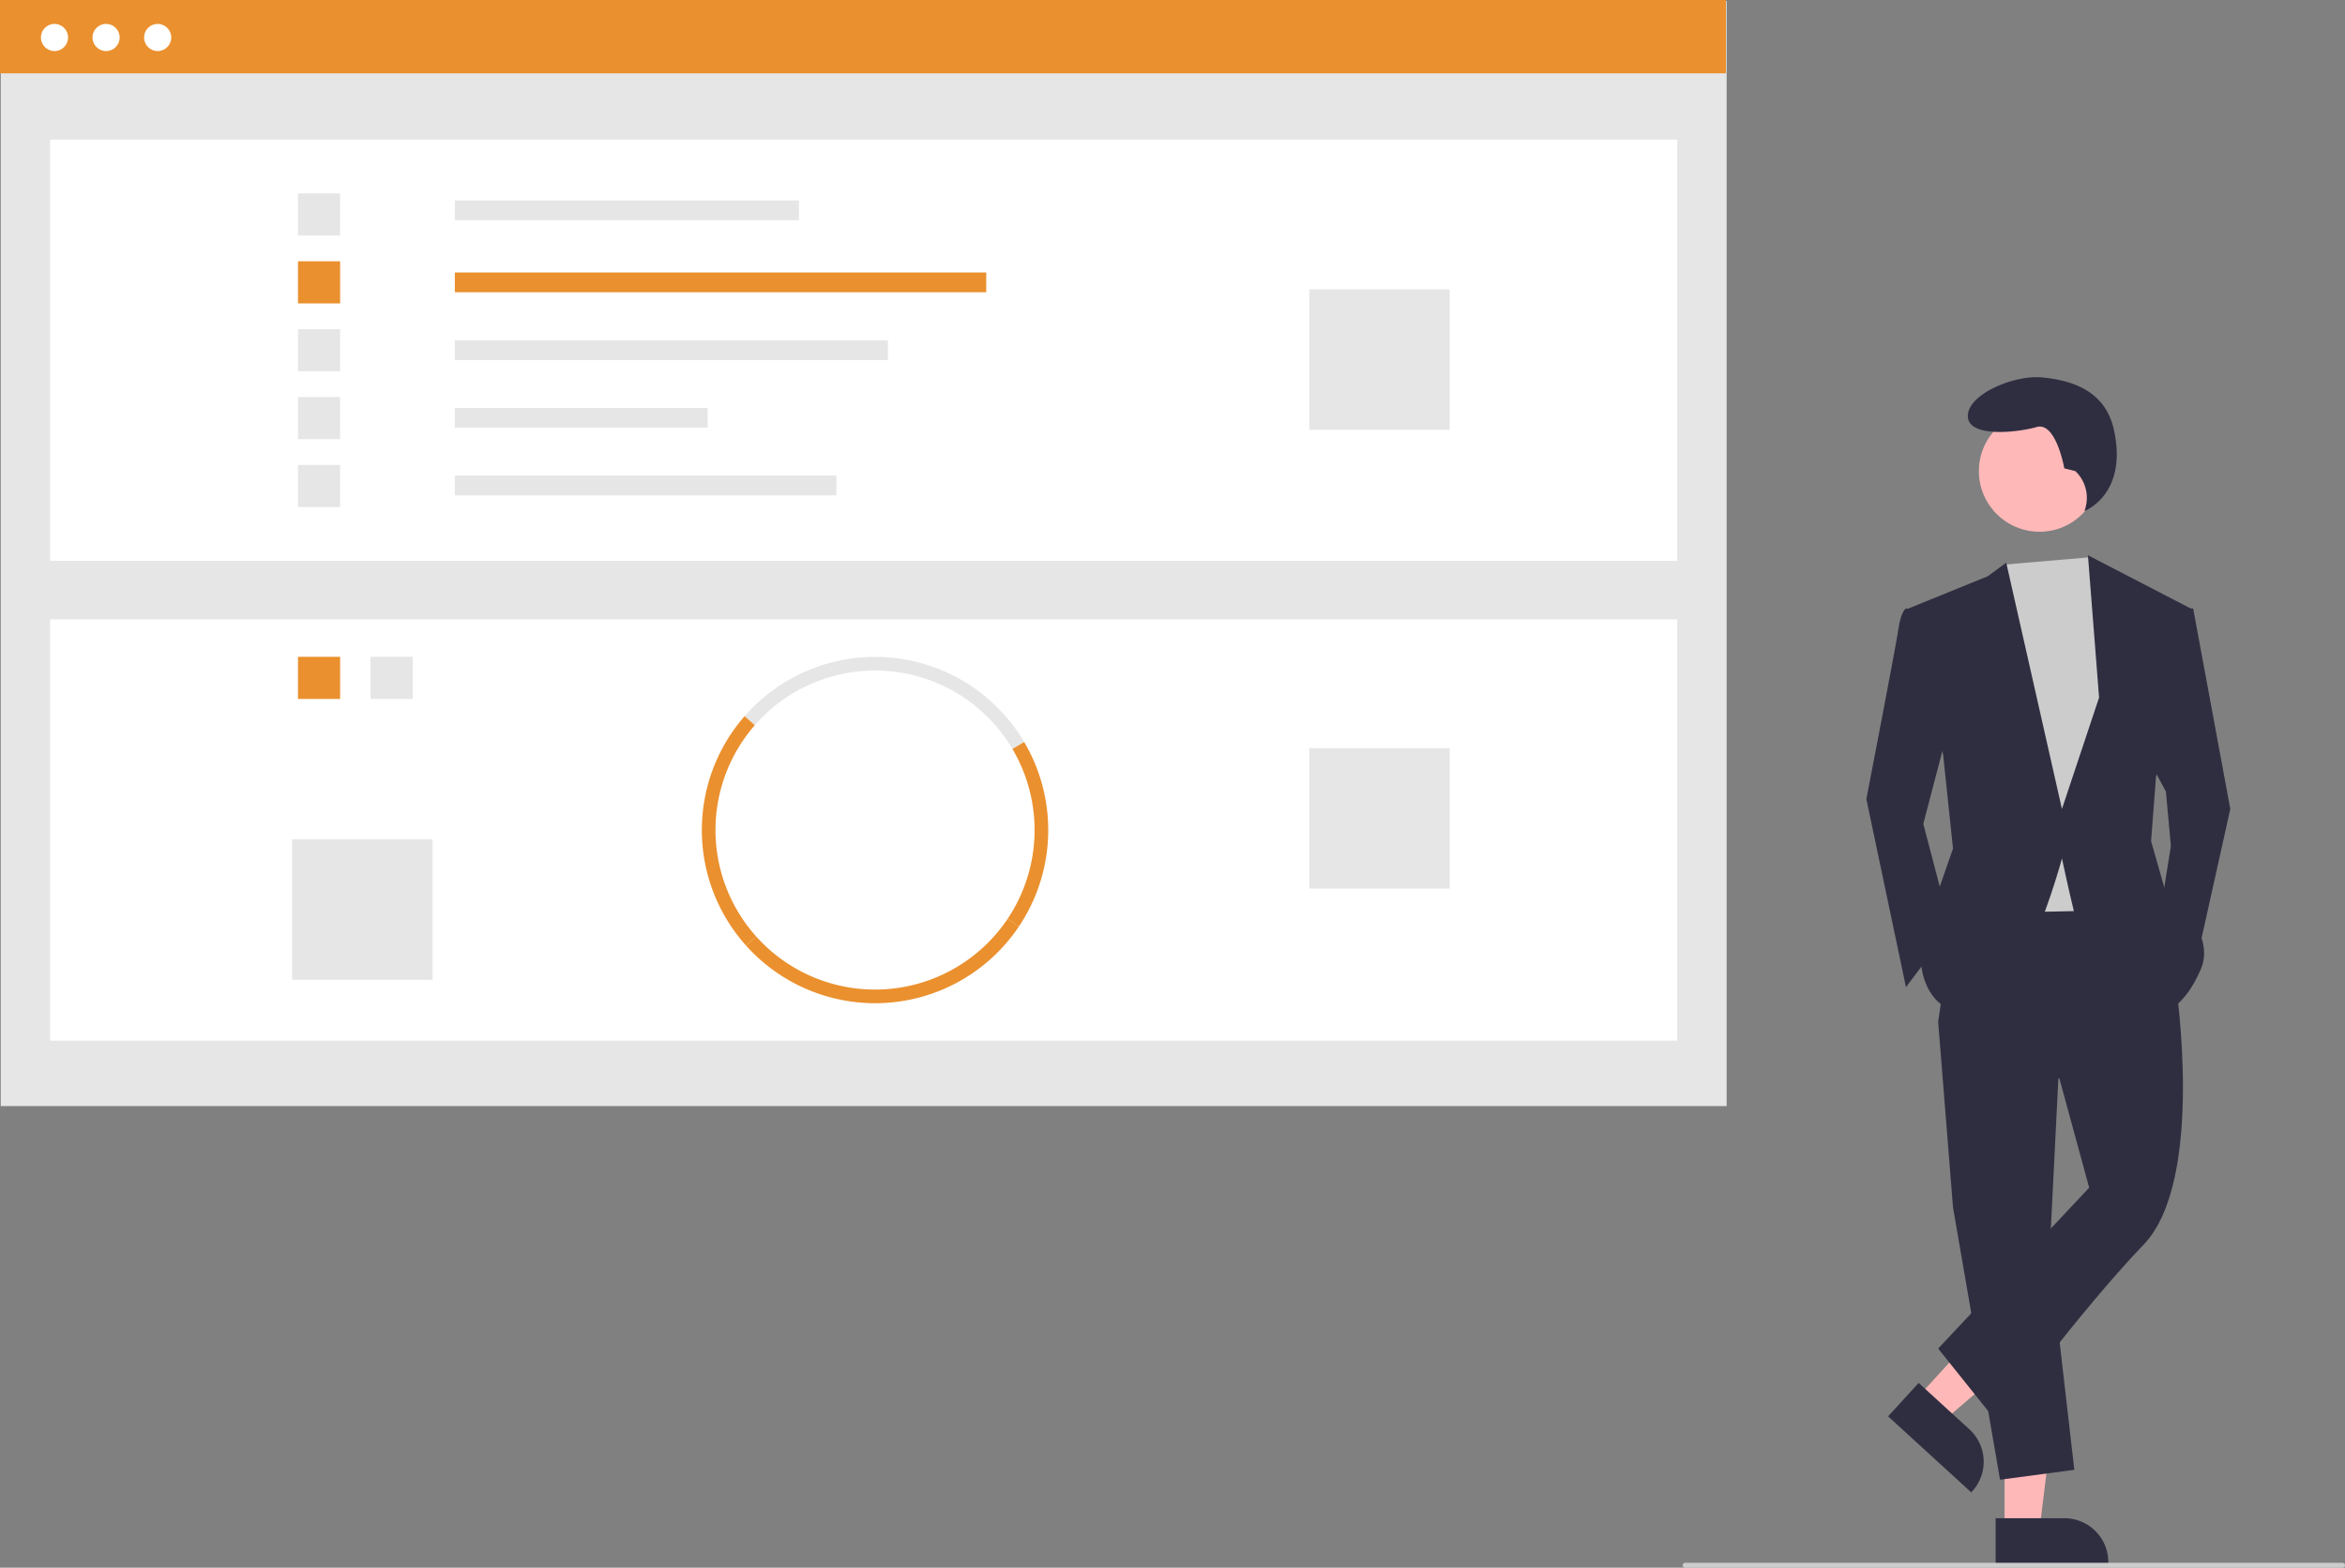 <svg data-name="Layer 1" xmlns="http://www.w3.org/2000/svg" viewBox="0 0 955.953 639.224">
  <rect x="0" y="0" width="955.953" height="639.224" fill="#808080" stroke="none"/>
  <rect x="0.3" y="0.399" width="703.576" height="450.601" fill="#e6e6e6" />
  <rect x="20.419" y="56.915" width="663.339" height="171.773" fill="#fff" />
  <rect x="185.418" y="81.727" width="140.281" height="8.053" fill="#e6e6e6" />
  <rect x="185.418" y="111.101" width="216.625" height="8.053" fill="#ea902e" />
  <rect x="185.418" y="138.776" width="176.544" height="8.053" fill="#e6e6e6" />
  <rect x="185.418" y="166.346" width="103.064" height="8.053" fill="#e6e6e6" />
  <rect x="185.418" y="193.916" width="155.55" height="8.053" fill="#e6e6e6" />
  <rect x="121.481" y="78.864" width="17.177" height="17.177" fill="#e6e6e6" />
  <rect x="121.481" y="106.539" width="17.177" height="17.177" fill="#ea902e" />
  <rect x="121.481" y="134.213" width="17.177" height="17.177" fill="#e6e6e6" />
  <rect x="121.481" y="161.888" width="17.177" height="17.177" fill="#e6e6e6" />
  <rect x="121.481" y="189.562" width="17.177" height="17.177" fill="#e6e6e6" />
  <rect x="533.736" y="117.99" width="57.258" height="57.258" fill="#e6e6e6" />
  <rect x="20.419" y="252.546" width="663.339" height="171.773" fill="#fff" />
  <rect x="151.064" y="267.812" width="17.177" height="17.177" fill="#e6e6e6" />
  <rect x="121.481" y="267.812" width="17.177" height="17.177" fill="#ea902e" />
  <path
    d="M534.748,435.763a65.046,65.046,0,0,0-105.003-9.7l-4.186-3.658a70.594,70.594,0,0,1,113.973,10.526Z"
    transform="translate(-122.024 -130.388)" fill="#e6e6e6" />
  <path
    d="M537.367,508.182l-4.613-3.102a65.078,65.078,0,0,0,1.994-69.316l4.784-2.832a70.637,70.637,0,0,1-2.164,75.25Z"
    transform="translate(-122.024 -130.388)" fill="#ea902e" />
  <path
    d="M426.138,515.926a70.59,70.59,0,0,1-.579-93.521l4.186,3.658a65.031,65.031,0,0,0,.534,86.154Z"
    transform="translate(-122.024 -130.388)" fill="#ea902e" />
  <path
    d="M478.738,539.44a70.709,70.709,0,0,1-52.6-23.514l4.141-3.709a65.043,65.043,0,0,0,102.476-7.138l4.613,3.102A70.554,70.554,0,0,1,478.738,539.44Z"
    transform="translate(-122.024 -130.388)" fill="#ea902e" />
  <rect x="533.736" y="305.032" width="57.258" height="57.258" fill="#e6e6e6" />
  <rect x="119.095" y="342.249" width="57.258" height="57.258" fill="#e6e6e6" />
  <rect width="703.576" height="29.89" fill="#ea902e" />
  <circle cx="22.212" cy="15.282" r="5.54" fill="#fff" />
  <circle cx="43.241" cy="15.282" r="5.54" fill="#fff" />
  <circle cx="64.269" cy="15.282" r="5.54" fill="#fff" />
  <polygon points="817.168 623.704 831.411 623.704 838.188 568.764 817.165 568.765 817.168 623.704" fill="#ffb8b8" />
  <path d="M935.558,749.442l28.051-.001h.001a17.877,17.877,0,0,1,17.876,17.876v.581l-45.927.002Z"
    transform="translate(-122.024 -130.388)" fill="#2f2e41" />
  <polygon points="781.694 569.766 792.205 579.379 834.284 543.411 818.771 529.224 781.694 569.766" fill="#ffb8b8" />
  <path
    d="M904.175,694.27,924.875,713.201l.001.001a17.877,17.877,0,0,1,1.127,25.255l-.392.429L891.719,707.891Z"
    transform="translate(-122.024 -130.388)" fill="#2f2e41" />
  <polygon
    points="839.555 430.772 835.518 511.511 845.611 599.316 815.333 603.353 796.158 492.336 790.102 416.642 839.555 430.772"
    fill="#2f2e41" />
  <path
    d="M1009.013,531.892s12.111,79.73-13.12,105.971-59.545,72.666-59.545,72.666L912.126,680.25l61.564-65.601-12.111-44.407-49.453-23.213,8.074-55.508,72.666-1.009Z"
    transform="translate(-122.024 -130.388)" fill="#2f2e41" />
  <circle cx="831.415" cy="192.095" r="24.717" fill="#ffb8b8" />
  <polygon
    points="851.917 227.224 855.703 232.96 865.796 261.219 857.722 371.226 810.287 372.236 804.232 246.08 816.917 230.224 851.917 227.224"
    fill="#ccc" />
  <path
    d="M907.08,379.496l-8.074-1.009s-2.018,1.009-3.028,8.074-13.12,69.638-13.12,69.638l16.148,76.703,18.166-24.222L906.071,466.291l11.102-42.388Z"
    transform="translate(-122.024 -130.388)" fill="#2f2e41" />
  <polygon
    points="887.999 248.099 894.054 248.099 909.193 329.847 895.064 393.43 880.934 370.217 884.971 344.986 882.953 322.783 875.888 309.662 887.999 248.099"
    fill="#2f2e41" />
  <path
    d="M968.045,322.482l-4.494-1.124s-3.371-19.1-11.235-16.853-28.088,4.494-28.088-4.494,19.1-16.853,30.335-15.729,25.584,4.851,29.212,21.347c5.815,26.444-11.997,33.123-11.997,33.123l.296-.963a14.996,14.996,0,0,0-4.029-15.308Z"
    transform="translate(-122.024 -130.388)" fill="#2f2e41" />
  <path
    d="M900.015,378.486l32.296-13.12,7.569-5.551,22.708,100.42,15.139-45.416-4.542-58.032,41.884,21.699-14.129,68.629-2.018,26.24,6.055,21.194s21.194,15.139,14.129,31.287-15.139,17.157-15.139,17.157-34.314-32.296-36.333-40.37-5.046-22.203-5.046-22.203-17.157,64.592-37.342,63.582-20.185-22.203-20.185-22.203l5.046-22.203,8.074-23.213-4.037-38.351Z"
    transform="translate(-122.024 -130.388)" fill="#2f2e41" />
  <path d="M1076.976,769.612h-268a1,1,0,0,1,0-2h268a1,1,0,0,1,0,2Z" transform="translate(-122.024 -130.388)"
    fill="#ccc" /></svg>
